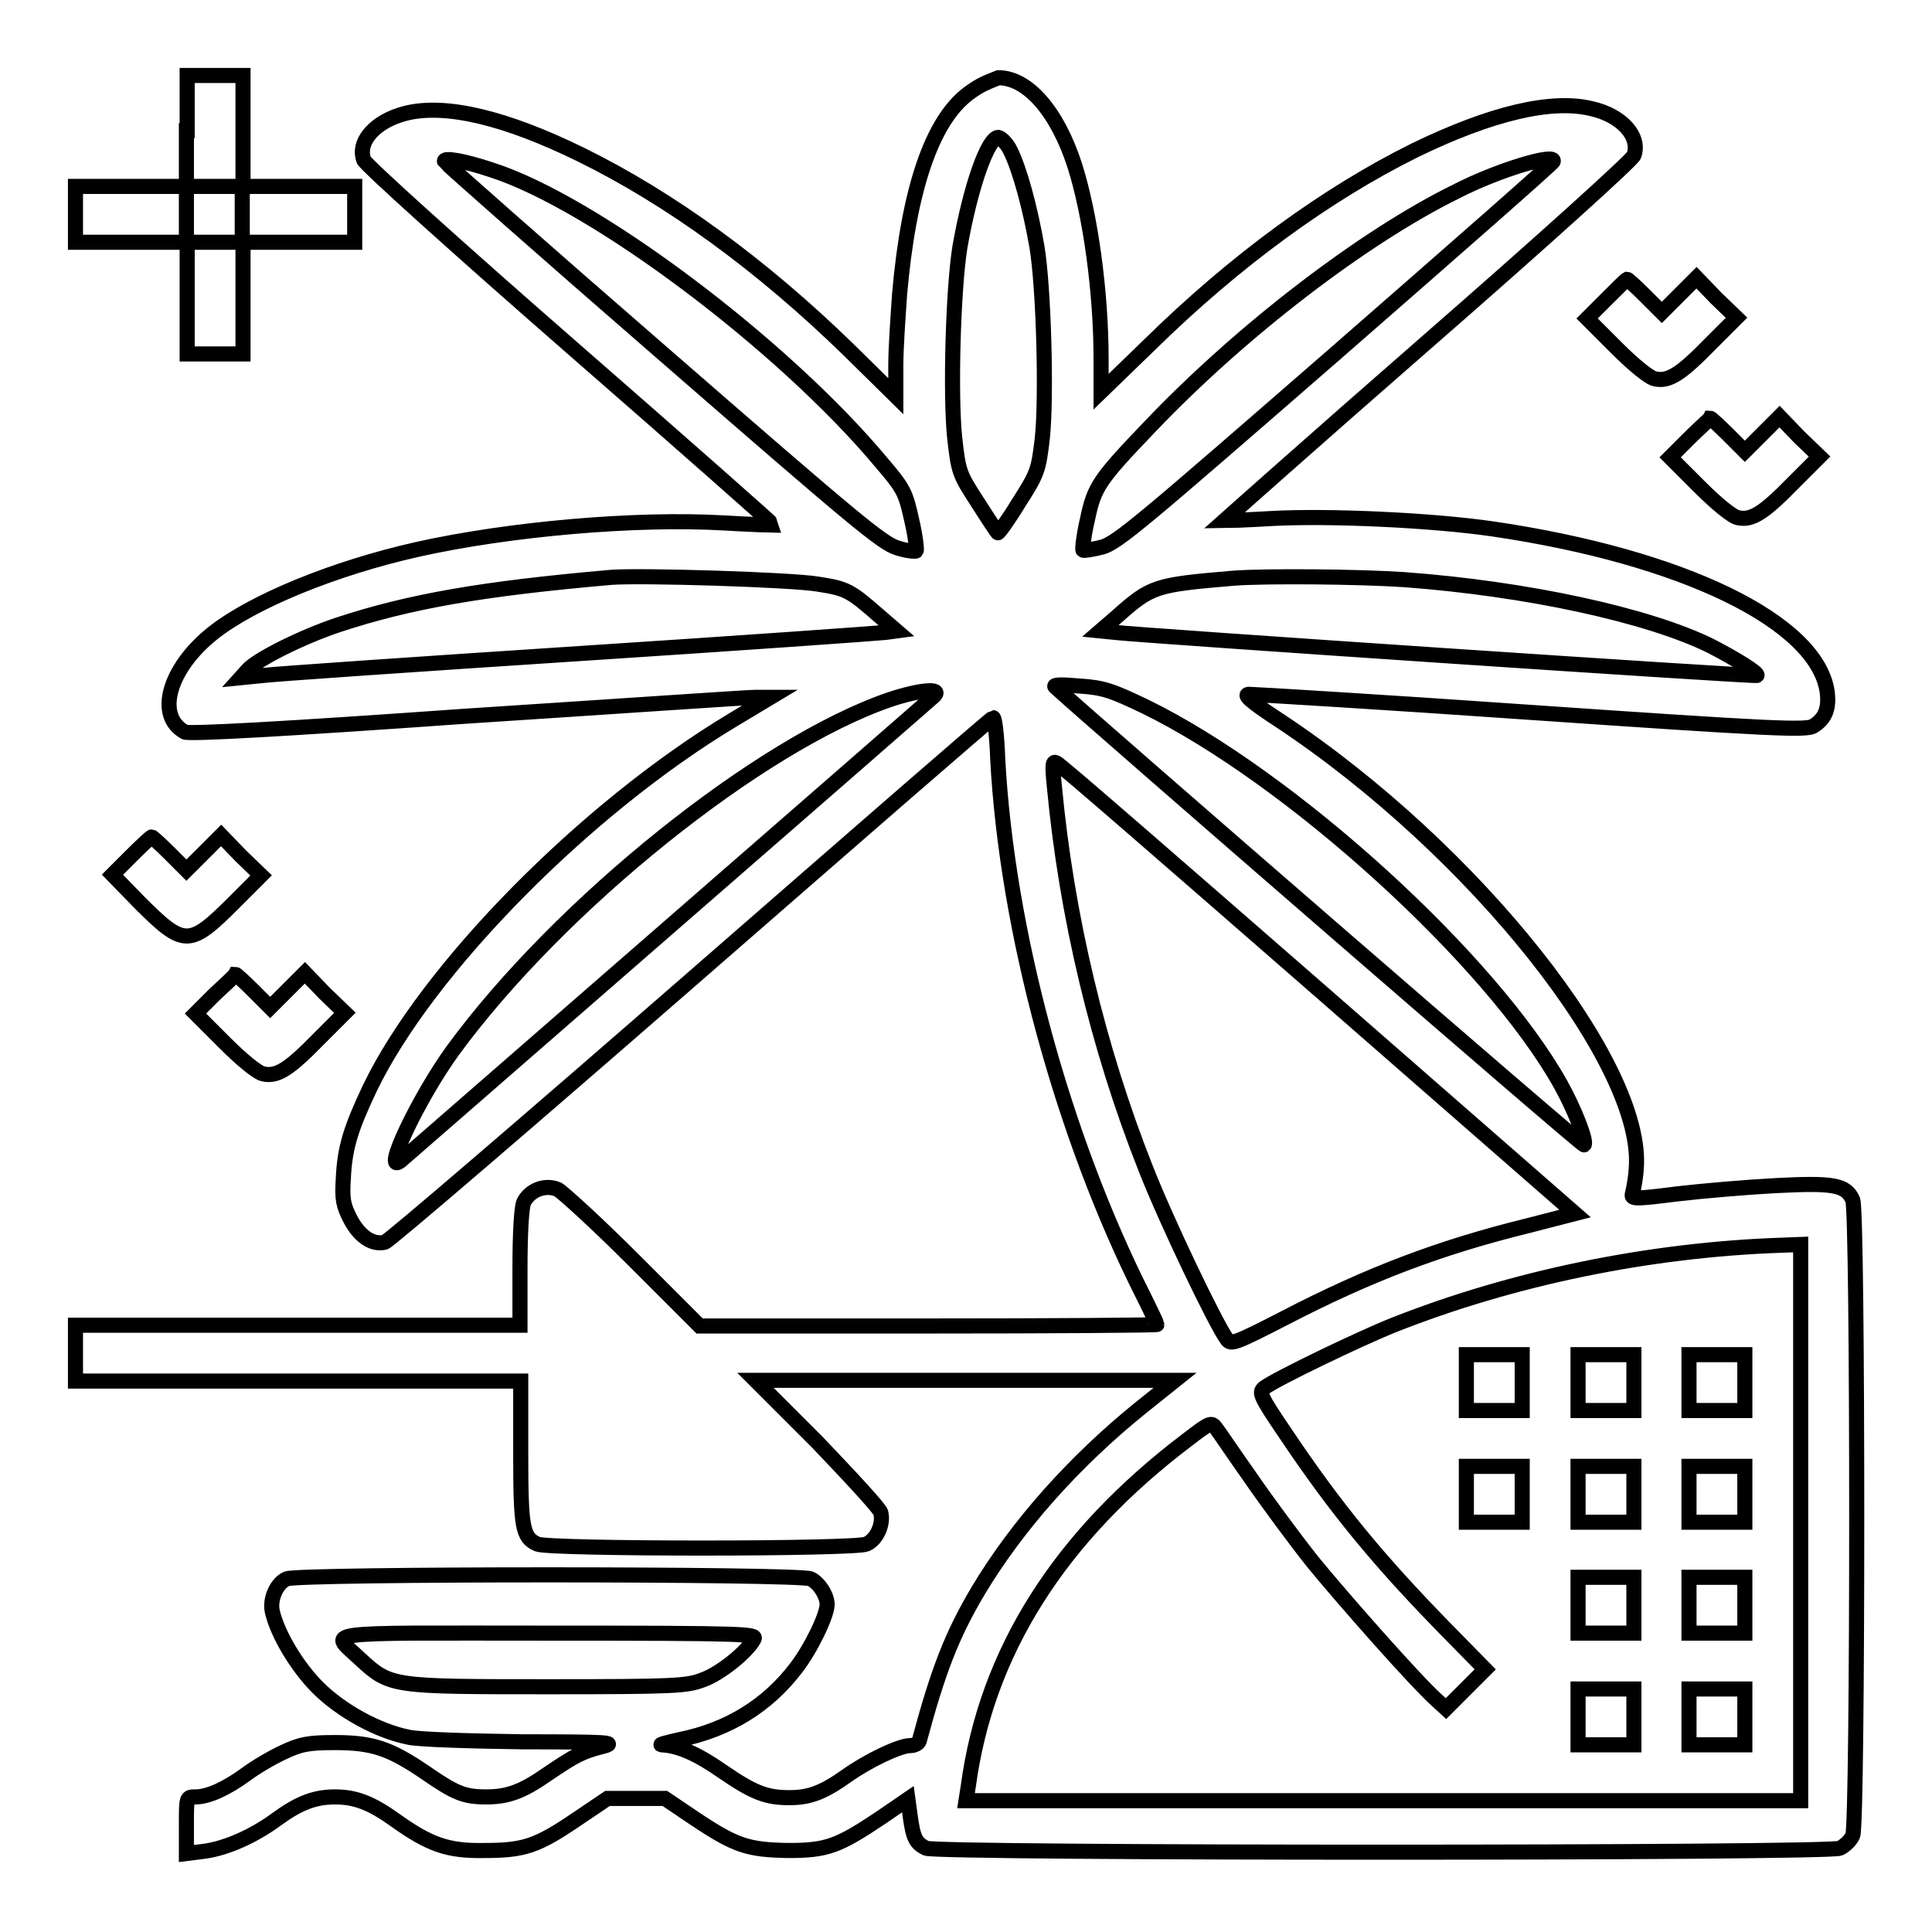 <?xml version="1.0" encoding="utf-8"?>
<!-- Svg Vector Icons : http://www.onlinewebfonts.com/icon -->
<!DOCTYPE svg PUBLIC "-//W3C//DTD SVG 1.1//EN" "http://www.w3.org/Graphics/SVG/1.1/DTD/svg11.dtd">
<svg version="1.1" xmlns="http://www.w3.org/2000/svg" xmlns:xlink="http://www.w3.org/1999/xlink" x="0px" y="0px" viewBox="0 0 256 256" enable-background="new 0 0 256 256" xml:space="preserve">
<g><g><g><path stroke-width="2" fill-opacity="0" stroke="#000000"  d="M24.7,17.3v7.4h-7.4H10v3.7v3.7h7.4h7.4v7.4v7.4h3.7h3.7v-7.4v-7.4h7.4h7.4v-3.7v-3.7h-7.4h-7.4v-7.4V10h-3.7h-3.7V17.3z M32.1,28.4v3.7h-3.7h-3.7v-3.7v-3.7h3.7h3.7V28.4z"/><path stroke-width="2" fill-opacity="0" stroke="#000000"  d="M128.3,12.4c-4.8,3.6-7.9,12.7-9.1,26.6c-0.2,2.9-0.5,7.1-0.5,9.4v4.1l-6.3-6.2c-11.5-11.2-23.6-20-35.4-25.8c-10-4.9-17.9-6.8-23.2-5.5c-4,1-6.5,3.7-5.6,6.2c0.2,0.6,12.5,11.7,27.4,24.7c14.8,12.9,26.9,23.6,26.9,23.7c-0.1,0-3-0.1-6.4-0.3c-11.9-0.7-28.7,0.8-40.8,3.5c-11.1,2.5-21.8,6.9-27.1,11.1c-5.9,4.7-7.6,11-3.7,13.1c0.5,0.3,13.3-0.4,37.2-2.1c20-1.3,37.3-2.5,38.4-2.5h2l-5,3c-19.5,11.7-40.5,33-48.1,48.8c-2.5,5.3-3.3,7.8-3.5,11.8c-0.2,3,0,3.7,0.9,5.5c1.2,2.3,2.9,3.5,4.6,3.1c0.6-0.2,18.9-15.9,40.7-34.9c21.8-19,39.7-34.6,39.9-34.6c0.2,0,0.5,2.4,0.6,5.4c1.2,22.7,8.6,50,19.3,71.2c1,2,1.8,3.7,1.8,3.8c0,0.1-13.6,0.2-30.3,0.2H92.7l-8.8-8.8c-4.8-4.8-9.3-8.9-10-9.3c-1.7-0.7-3.7,0.1-4.5,1.7c-0.3,0.7-0.5,4.1-0.5,8.7v7.6H39.5H10v3.7v3.7h29.5H69v9.4c0,10,0.2,11.3,2.2,12.2c1.6,0.7,42,0.7,43.6,0c1.4-0.6,2.3-2.7,1.9-4.2c-0.2-0.6-4-4.7-8.4-9.3l-8.2-8.2h27.8h27.8l-4.5,3.6c-8.8,7.1-16.4,15.6-21.6,24.3c-3.5,5.9-5.3,10.6-7.8,19.9c-0.1,0.3-0.6,0.6-1.2,0.6c-1.4,0-5.6,2-8.4,4c-3.1,2.2-4.9,2.9-7.6,2.9c-3,0-4.7-0.6-8.9-3.5c-3.3-2.3-5.8-3.4-8-3.5c-0.5,0,0.6-0.3,2.4-0.7c6.4-1.3,11.6-4.5,15.4-9.5c2-2.6,4.1-7,4.1-8.4c0-1.2-1.1-2.9-2.2-3.4c-1.6-0.7-67.8-0.7-69.4,0c-1.4,0.6-2.3,2.8-1.9,4.4c0.7,3,3.3,7.3,6,10c3.1,3.1,8,5.8,12.1,6.6c1.4,0.3,8,0.5,15.2,0.6c11.1,0,12.4,0.1,10.5,0.6c-2.8,0.7-3.7,1.2-7.4,3.7c-3.3,2.3-5.2,3-8.1,3c-2.9,0-4.1-0.5-8-3.2c-4.7-3.2-7-4-12-4c-3.5,0-4.6,0.2-6.9,1.3c-1.5,0.7-3.7,2-4.9,2.9c-2.6,1.9-5,3-6.7,3c-1.2,0-1.2,0-1.2,3.7v3.8l2.4-0.3c2.9-0.4,6.5-2,9.5-4.2c3-2.2,5.1-3,7.8-3s4.8,0.8,8,3.1c4.5,3.2,6.9,4.1,11.8,4c5.3,0,7-0.6,12.3-4.2l4-2.7h3.8h3.8l4,2.7c5.4,3.6,7,4.1,12.3,4.2c5.1,0,6.6-0.5,12.4-4.4l3.5-2.4l0.3,2.2c0.4,2.9,0.7,3.6,2.1,4.3c1.6,0.7,119.5,0.7,121.1,0c0.6-0.3,1.4-1,1.7-1.7c0.7-1.6,0.7-82.6,0-84.2c-0.9-2-2.5-2.3-10.2-1.9c-3.8,0.2-9.7,0.7-13.1,1.1c-5.5,0.7-6.1,0.7-5.9,0c0.1-0.4,0.4-1.8,0.5-3.2c1.3-13.8-21.4-42.4-47.2-59.5c-4-2.6-4.9-3.5-4.1-3.5c0.6,0,17.4,1,37.4,2.4c31.9,2.2,36.5,2.4,37.4,1.8c1.6-1,2.1-2.4,1.8-4.6c-1.4-9.2-19.1-17.8-44.2-21.5c-8.2-1.2-21.8-1.8-29.3-1.4c-3.4,0.2-6.3,0.3-6.4,0.3c0,0,12-10.7,26.9-23.7c14.8-12.9,27.2-24.1,27.4-24.7c0.9-2.5-1.6-5.3-5.6-6.2c-5.3-1.3-13.3,0.6-23.4,5.5c-11.7,5.8-23.8,14.6-35.2,25.8l-6.4,6.2v-4.3c0-8.9-1.4-19.1-3.5-25.7c-2.3-7.1-6.2-11.6-10.1-11.6C130.8,10.9,129.9,11.2,128.3,12.4z M133.9,20c1.2,2.4,2.6,7.5,3.5,12.7c0.9,5.4,1.3,20,0.7,25.5c-0.5,4.1-0.6,4.5-3.1,8.4c-1.4,2.3-2.7,4.1-2.8,4c-0.1-0.1-1.3-1.9-2.7-4.1c-2.4-3.7-2.5-4-3-8.5c-0.6-5.8-0.2-19.8,0.7-25.3c1.4-8,3.7-14.5,5.1-14.5C132.7,18.3,133.5,19.1,133.9,20z M65.1,22.5c13.5,4.3,38.6,23.1,51.7,38.8c3,3.5,3.2,4,4,7.6c0.5,2.1,0.7,4,0.6,4.1c-0.1,0.1-1.3,0-2.5-0.4c-2-0.6-5.6-3.6-31-25.7C72,33.1,59,21.6,58.9,21.4C58.7,20.8,61.5,21.3,65.1,22.5z M205.8,21.4c0,0.2-13.1,11.7-28.8,25.4c-25.4,22.1-29,25.2-31,25.7c-1.2,0.3-2.4,0.5-2.5,0.4c-0.1-0.1,0.1-2,0.6-4.1c0.9-4.3,1.5-5.2,8.3-12.3c12.1-12.7,28.3-25.1,40.5-31.1C198.5,22.5,206.3,20.2,205.8,21.4z M108.4,77.4c3.8,0.6,4.2,0.8,8.2,4.3l2.2,1.9l-1.5,0.2c-0.8,0.1-19,1.4-40.5,2.8c-21.4,1.4-40.3,2.7-41.9,2.9l-3,0.3l0.9-1c1.2-1.4,7.2-4.4,12-6c9.4-3.1,19-4.8,36.2-6.3C85.1,76.2,104.8,76.8,108.4,77.4z M186,76.8c16.3,1.2,32.4,4.7,40.7,8.8c3.1,1.6,6.4,3.6,6.1,3.9c-0.2,0.2-81.8-5.3-85-5.7l-2-0.2l2.2-1.9c4.6-4.1,5.1-4.2,15.6-5.1C168,76.3,179.9,76.4,186,76.8z M151.7,93.6c19.3,9.4,45.9,33.6,55.1,50.1c1.9,3.4,3.5,7.6,3.1,8c-0.2,0.2-64.5-55.6-70.1-60.7c-0.3-0.3,1-0.3,3.2-0.1C146.2,91.1,147.3,91.5,151.7,93.6z M123.8,92.2c-1.2,1.1-69.8,60.8-70.7,61.6c-2.6,2.1,2.4-8.4,6.9-14.6c14.2-19.4,40.7-40.6,57.9-46.5C121.8,91.4,124.9,91.1,123.8,92.2z M174.7,131.1l34,29.7l-6.2,1.6c-11.8,2.9-21.2,6.5-32.2,12.2c-6.6,3.4-7.2,3.6-7.7,2.9c-1.5-2-8.1-15.8-10.8-22.7c-6.3-15.9-10.5-33.5-12.1-50.7c-0.3-2.9-0.2-3.3,0.3-3C140.4,101.2,156,114.8,174.7,131.1z M238.6,201.7v36.9h-55.3H128l0.3-1.9c2.4-17.8,12.1-33.1,29-45.9c3-2.3,3.2-2.4,3.8-1.6c0.4,0.5,2.4,3.5,4.6,6.6c2.2,3.2,5.9,8.2,8.2,11.1c4,4.9,13.7,15.9,16.5,18.4l1.2,1.1l2.6-2.6l2.6-2.6l-5.3-5.4c-8.8-9-14.5-15.9-21.2-25.9c-3.4-5-3.5-5.4-2.8-6c1.6-1.2,12.6-6.5,17.1-8.3c15.9-6.3,34-10,51.4-10.6l2.6-0.1L238.6,201.7L238.6,201.7z M99.9,217.2c-0.9,1.7-4.5,4.6-6.8,5.4c-2.1,0.8-3.6,0.9-20.5,0.9c-20.6,0-20.9,0-24.8-3.6c-4.1-3.9-6.5-3.5,24.8-3.5C99.3,216.4,100.3,216.5,99.9,217.2z"/><path stroke-width="2" fill-opacity="0" stroke="#000000"  d="M194.3,183.2v3.7h3.7h3.7v-3.7v-3.7H198h-3.7V183.2z"/><path stroke-width="2" fill-opacity="0" stroke="#000000"  d="M209.1,183.2v3.7h3.7h3.7v-3.7v-3.7h-3.7h-3.7V183.2z"/><path stroke-width="2" fill-opacity="0" stroke="#000000"  d="M223.8,183.2v3.7h3.7h3.7v-3.7v-3.7h-3.7h-3.7V183.2z"/><path stroke-width="2" fill-opacity="0" stroke="#000000"  d="M194.3,198v3.7h3.7h3.7V198v-3.7H198h-3.7V198z"/><path stroke-width="2" fill-opacity="0" stroke="#000000"  d="M209.1,198v3.7h3.7h3.7V198v-3.7h-3.7h-3.7V198z"/><path stroke-width="2" fill-opacity="0" stroke="#000000"  d="M223.8,198v3.7h3.7h3.7V198v-3.7h-3.7h-3.7V198z"/><path stroke-width="2" fill-opacity="0" stroke="#000000"  d="M209.1,212.7v3.7h3.7h3.7v-3.7V209h-3.7h-3.7V212.7z"/><path stroke-width="2" fill-opacity="0" stroke="#000000"  d="M223.8,212.7v3.7h3.7h3.7v-3.7V209h-3.7h-3.7V212.7z"/><path stroke-width="2" fill-opacity="0" stroke="#000000"  d="M209.1,227.5v3.7h3.7h3.7v-3.7v-3.7h-3.7h-3.7V227.5z"/><path stroke-width="2" fill-opacity="0" stroke="#000000"  d="M223.8,227.5v3.7h3.7h3.7v-3.7v-3.7h-3.7h-3.7V227.5z"/><path stroke-width="2" fill-opacity="0" stroke="#000000"  d="M212.8,39.7l-2.5,2.5l3.9,3.9c2.3,2.3,4.4,4,5.1,4.1c1.8,0.4,3.4-0.6,7.3-4.6l3.5-3.5l-2.7-2.6l-2.6-2.7l-2.3,2.3l-2.3,2.3l-2.2-2.2c-1.2-1.2-2.3-2.2-2.4-2.2C215.4,37.1,214.2,38.3,212.8,39.7z"/><path stroke-width="2" fill-opacity="0" stroke="#000000"  d="M223.8,58.1l-2.5,2.5l3.9,3.9c2.3,2.3,4.4,4,5.1,4.1c1.8,0.4,3.4-0.6,7.3-4.6l3.5-3.5l-2.7-2.6l-2.6-2.7l-2.3,2.3l-2.3,2.3l-2.2-2.2c-1.2-1.2-2.3-2.2-2.4-2.2C226.5,55.6,225.2,56.7,223.8,58.1z"/><path stroke-width="2" fill-opacity="0" stroke="#000000"  d="M17.4,113.4l-2.5,2.5l3.6,3.7c5.9,5.9,6.6,5.9,12.5,0l3.6-3.6l-2.7-2.6l-2.6-2.7L27,113l-2.3,2.3l-2.2-2.2c-1.2-1.2-2.3-2.2-2.4-2.2C20,110.9,18.8,112,17.4,113.4z"/><path stroke-width="2" fill-opacity="0" stroke="#000000"  d="M28.4,131.8l-2.5,2.5l3.9,3.9c2.3,2.3,4.4,4,5.1,4.1c1.8,0.4,3.4-0.6,7.3-4.6l3.5-3.5l-2.7-2.6l-2.6-2.7l-2.3,2.3l-2.3,2.3l-2.2-2.2c-1.2-1.2-2.3-2.2-2.4-2.2C31.1,129.3,29.8,130.5,28.4,131.8z"/></g></g></g>
</svg>